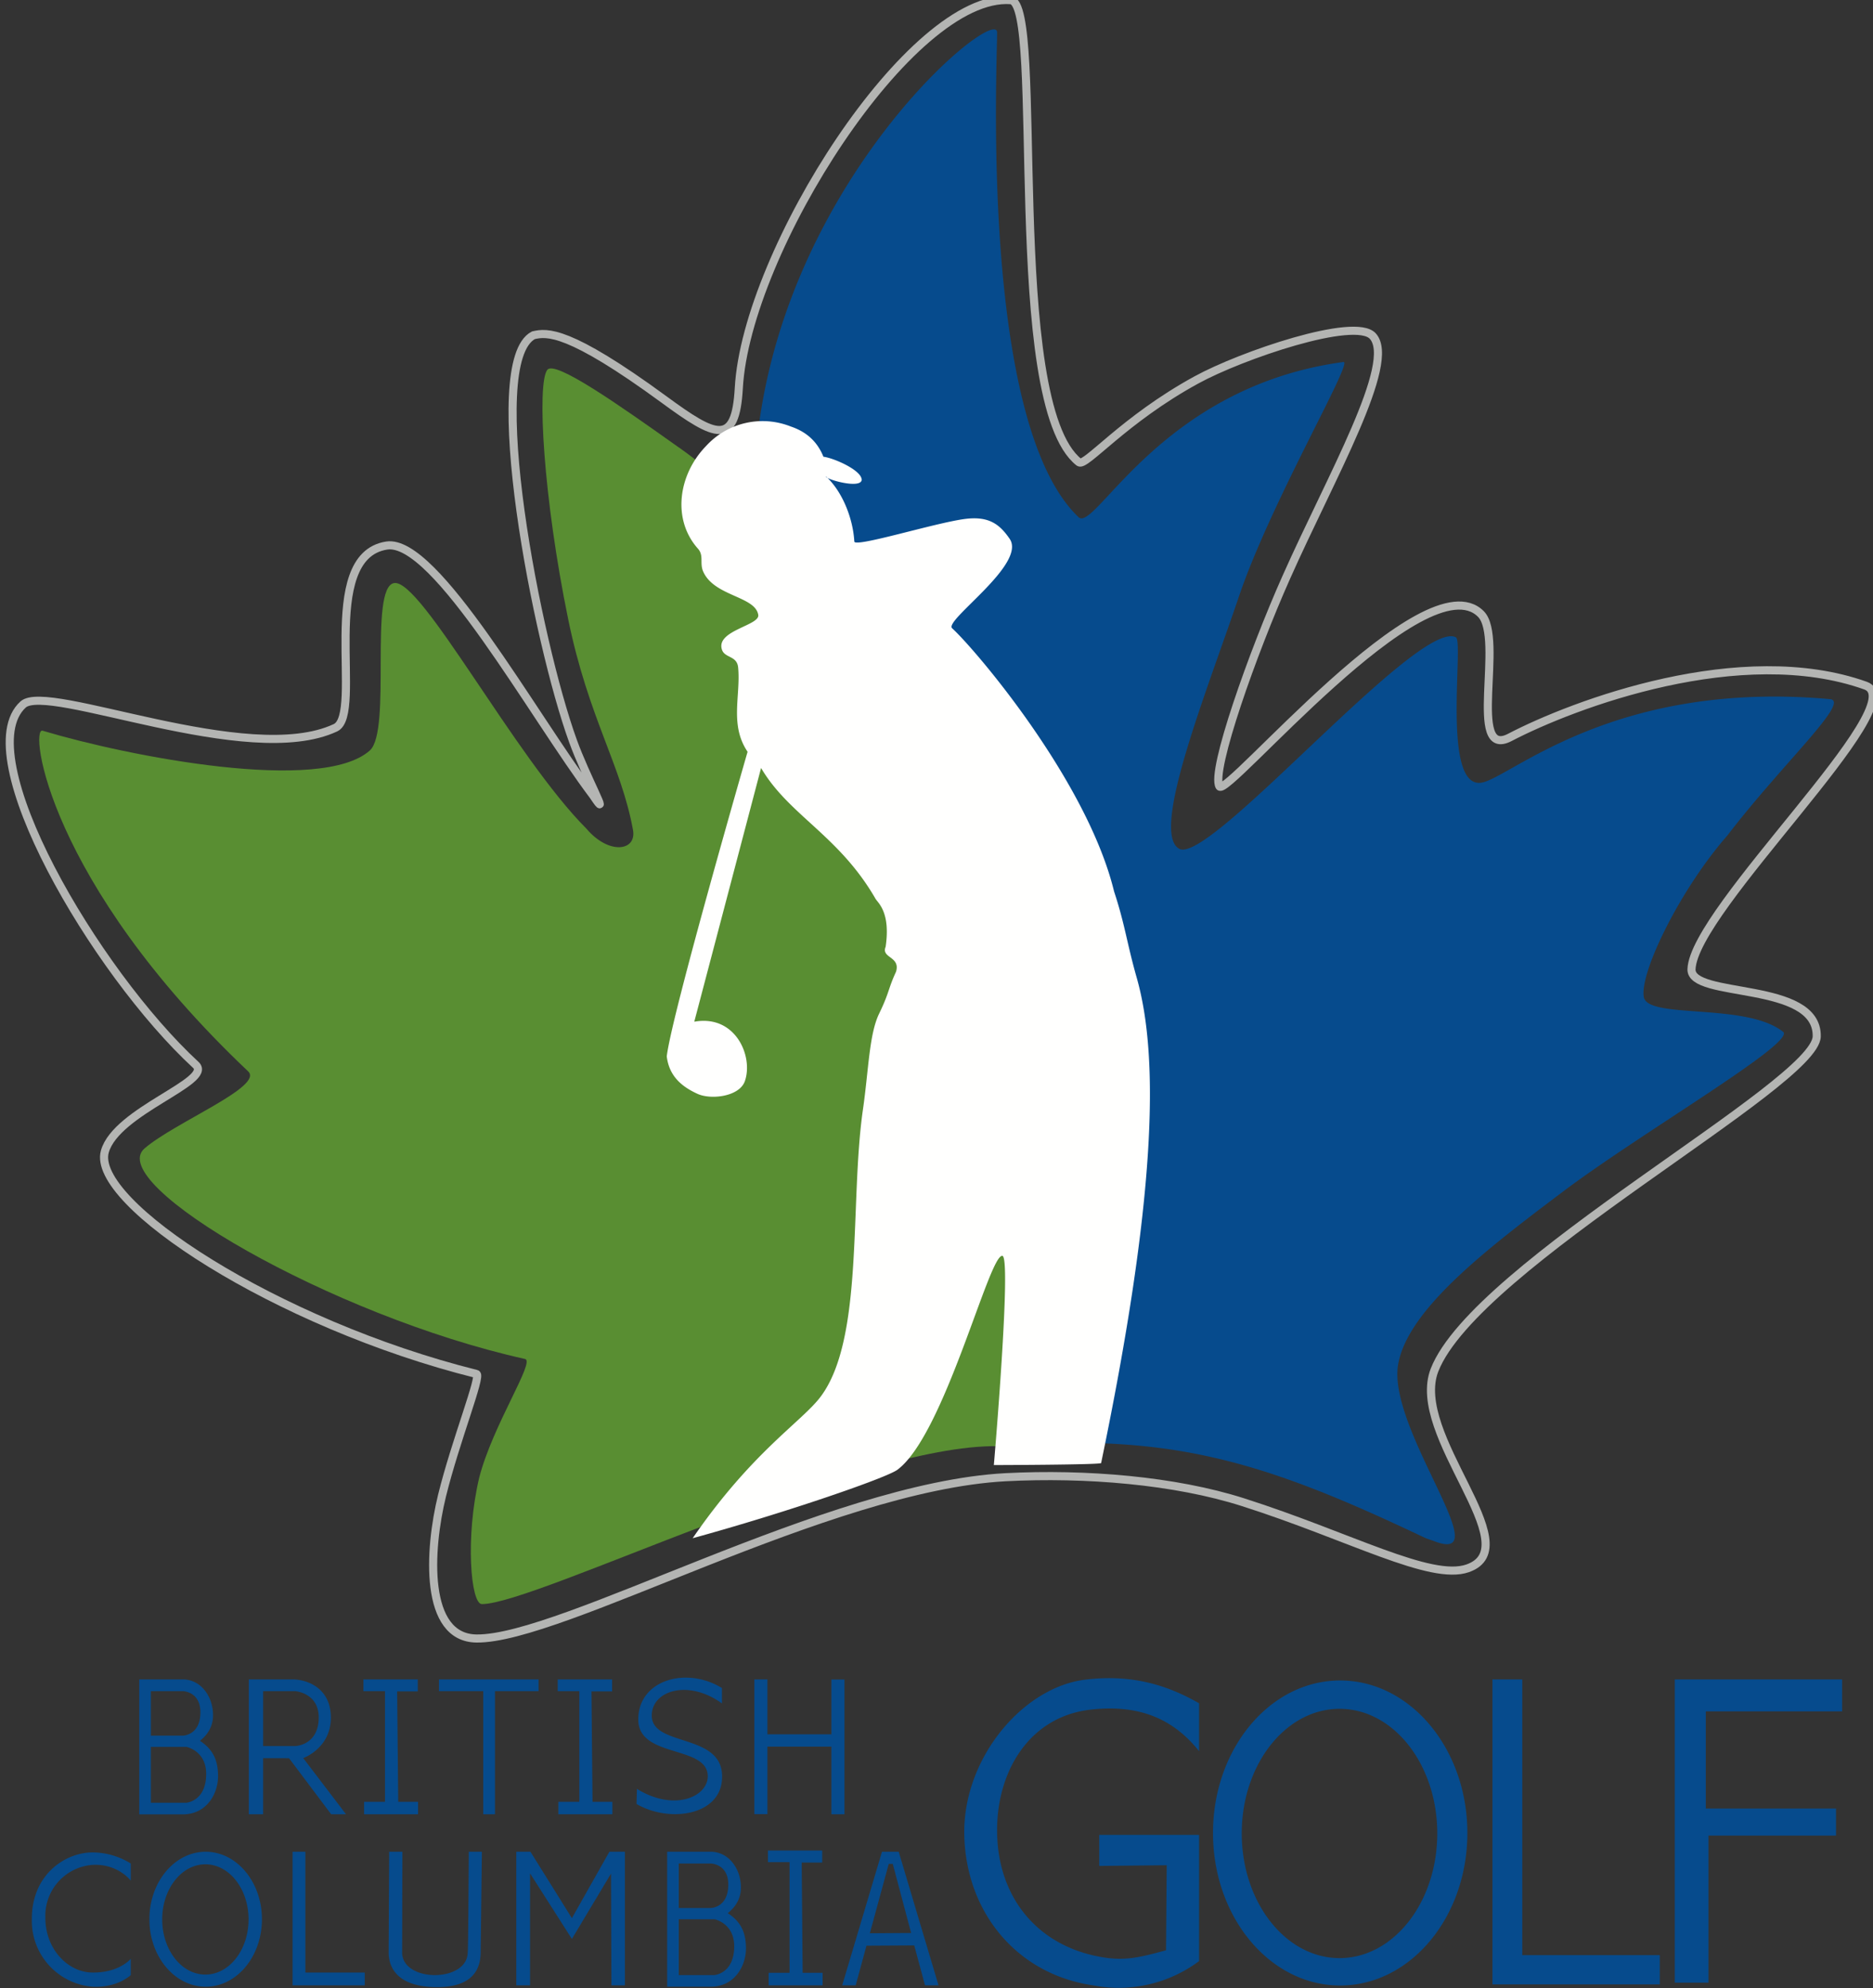 <svg xmlns="http://www.w3.org/2000/svg" viewBox="0 0 1388 1473"><rect x="0" y="0" width="1388" height="1473" fill="#333333" stroke="none"/><g fill="none" fill-rule="evenodd"><path stroke="#B4B5B3" stroke-width="6" d="M1087.6 1162c46-16-43.4-98.9-24.5-147 30.6-78 282.5-211.5 283.2-247.1.8-41.4-93.6-27.8-92.8-49.8 1.6-44.6 165.6-197.1 129-210.1-92.2-32.9-216 13.5-263.7 38.4-31.8 16.5-3.8-73.5-21.3-91.4-41-41.7-188.6 136.5-193.8 127.7-6.6-11.2 24.9-99.7 49.4-154.7 33-74.3 82.2-159.3 64.2-179-13.2-14.5-97.5 14.3-130.7 32.5-54 29.5-82.3 64.7-87 61-56-44-25-340.5-50.6-342.4-73.8-5.4-195.8 186-201.5 287.4-2.4 43.5-17.1 36.6-55.4 8.5-71-52-86.8-49.9-96.8-47.6-38 20 2.8 227.6 29.3 300.6 9.6 26.6 29 61.5 15 40.5-44.8-59.5-116.9-190.8-153-185.3-52 8-16.7 125-38 135-64.9 30.4-213.3-33.9-231.5-17.2-40.8 37.2 53.2 198 128 267 13.2 12.2-58.9 34-67.4 64.2C67.1 891 204.8 981 353.1 1018c4 1-15.5 49.5-25.5 90-10 40.7-13.5 105.5 25.5 106 63 .8 260.6-112.5 392-119.5 59.6-3.1 125.6 2.4 176 18.5 79.1 25.2 139 58.6 166.5 49Z"/><path fill="#064B8D" d="M559 382.9c-8-226 179.2-381.3 179.9-359 .4 16.4-13.8 289 60.4 359.3 12.2 11.6 60.8-96.7 196.3-115 7.7-1-53.7 103.5-77.5 173.8-24 71-66 175-44.2 186.9 22.5 12.2 177.3-171 205-156.7 6.2 3.3-11.5 116.7 20.7 107.3 24-7 100-75.5 256.5-61.5 15.7 1.4-34.8 47.3-76 101-35 40-64.8 101-62 119.5 2.5 17 75.6 4 103.3 26 9.8 8-105.6 75-163.3 118.5-55.1 41.5-115 87-122 128-8.2 47.7 75 149 27 131-3.1-1.2-5-1.6-8-3-122-58-189.8-77.5-317.8-67.5-1 0 93.8-439.5-178.3-688.6Zm-447.2 911.5v41.3H138s14.8-1 14.8-21.4c0-17.1-14.6-20-14.6-20h-26.5Zm0-41.4v33h23.4s13.3.1 13.3-17.3c0-15.6-13.1-15.7-13.1-15.7h-23.5Zm-8.6-8.7v100h32.2c17.7 0 26.1-15.1 26.2-28.1 0-12.2-3.8-20-13.4-26.4 7.8-6.2 10.8-14 9.3-23.8-1.8-12-10.4-21.7-22-21.7h-32.3Zm91.8 8.7v40.7h23.4c1.6 0 17.6-1.1 17.8-21 .1-18.6-17.6-19.7-17.6-19.7H195Zm0 91.2h-10.6v-99.9h32.3c11.6 0 28.5 6.9 28.5 28.3 0 22.8-20.5 30-20.5 30l31.7 41.6h-11l-31.2-41.5H195v41.5Zm130.3-99.9h73.8v8.7h-32.3v91.2h-8.7V1253h-32.8zm-56 0v8.7h16v82h-15.5v9.2h40v-9.2h-14.7l-.8-81.8h15.3v-8.9zm265.7 17.8c-25-18.1-51.9-9.5-52 8.8-.3 24.3 55 12.2 52 48-2 26.4-39.3 31.7-63.3 17.7l.3-11.2c27.5 17 52.5 6 52.5-9.4-.2-23.3-52-13-51.5-42.4.3-29 35.7-39.1 62-22.9v11.4Zm-121.7-17.8v8.7h16v82h-15.5v9.2h40v-9.2h-14.7l-.8-81.8h15.3v-8.9zm145.7 0h9.7v40.7h47.4v-40.6h9.7v99.8h-9.7v-50.1h-47.4v50H559zm-438.8 177.8c0-22.5 14.3-40.8 32-40.8s32 18.3 32 40.8c0 22.6-14.3 40.9-32 40.9s-32-18.3-32-40.9Zm-9.5-.1c0-27.6 18.7-50 41.7-50 23 0 41.7 22.4 41.7 50s-18.6 50-41.7 50c-23 0-41.7-22.4-41.7-50Zm-13.8 29.4v12c-.5.4-10.2 9.5-28.3 8.6a48.9 48.9 0 0 1-45-49.8c-.3-33 24.5-49.7 45-49.7a54 54 0 0 1 28.3 8.2v12.7s-9.4-12.5-28-11.7a37.8 37.8 0 0 0-35.3 38.8c-.2 23.4 16.6 41 35.2 41 18.2.1 26.7-8.6 28-10.1ZM503 1422v41.4h26.3s14.8-1 14.8-21.4c0-17.1-14.6-20-14.6-20H503Zm0-41.3v33h23.4s13.3.1 13.3-17.4c0-15.6-13.2-15.6-13.2-15.6H503Zm-8.6-8.7v100h32.2c17.7 0 26.1-15.2 26.2-28.2 0-12.1-3.8-20-13.5-26.3 7.8-6.2 10.9-14 9.4-23.8-1.8-12-10.4-21.7-22-21.7h-32.3Zm-277.6 0v99h53.5v-9.5h-44V1372zm71.6 0h9.8l-.2 74.6c0 22.3 48.3 22.5 48.6 0 .4 0 .8-74.6.8-74.6h9.7l-.9 74.6c-.1 10.3-4 25.7-32.2 25.7-30.8 0-36-15.8-36-25.7l.4-74.6Zm94.2 0v99h10.2v-83l31 48.6 29-48.4.3 82.8h10v-99h-11.5l-27.8 49.2-30.7-49.2zm186.5-.9v8.6h16v82h-15.5v9.3h40v-9.3h-14.8l-.7-81.7h15.2v-8.9zm536.9-126.8v226h124v-21.7h-101.9v-204.3zm-185.8 114.1c0-51 32.5-92.3 72.5-92.3s72.4 41.3 72.4 92.3-32.4 92.4-72.4 92.4c-40 0-72.5-41.4-72.5-92.4Zm-21.3-.3c0-62.4 42.2-113 94.2-113s94.3 50.6 94.3 113-42.2 113-94.3 113c-52 0-94.2-50.6-94.2-113Zm-223.7 74.1-13.6-51.2h-3l-14 51.4 30.6-.2Zm-33.1 9.4-8 29.4h-10l29.5-99H666l29.5 99h-10l-8-29.6-35.5.2Zm599-197.3V1469h25v-109h94.5v-20h-96.5v-72h101v-23.7zM888.6 1262v35.5c-20.9-26.3-47.7-34.5-80.4-30.8-48 5.5-71.8 50.2-69.1 96.3 2.5 43.7 29.3 76.6 72 86 20.2 4.5 31 2 53-4l.5-63-50 .5v-23h74v93.5a99.6 99.6 0 0 1-78.5 18c-56.5-8.2-94.1-54-95.5-111-1.4-57 43.3-109.8 89.5-115.5 31-3.8 57.5 2 84.5 17.5Z"/><path fill="#598E32" d="M503 331.5c-45-32-91.8-64.8-97.4-57.5-7.9 10-2.9 95.6 15.5 185 15 73 39.2 107.7 48 156 2.8 15.7-18 18.5-34.5-1-53-53-122.4-185.2-142.5-182-19 3-1.6 109.2-18 124-36 32.3-178.6 4.6-242.5-14.6-10-3 3.5 111.5 152.3 252.4 11.8 11.2-54.5 37.8-76.8 57.1-30 26 138 124 282 156 7.7 1.7-24 49-34 88-10.4 44-6.3 93.6 2 93.6 40 0 278.5-118.7 382.3-117 30.2.5 41.1-542.7-236.3-740Z"/><path fill="#FFFFFE" d="M638.6 355c.5 8-27.3 0-26.5-2 12 11 20 30.8 21 48.2.2 4.8 59.7-13.8 82-16.7 17.9-2.3 25.8 4.1 33.1 14.7 12.9 18.8-49 60.6-42.6 66.3 17 15.5 100 112.8 120 195 8.1 24.5 9.4 38 16.8 64C859.6 785 856 891.5 816 1084c-.3 1.3-79.5 1.5-79.5 1.5s13.3-154.6 6.3-155C733 929 700 1063.1 665 1089c-8.2 6-81.8 31.5-151.7 50.7 44-64 80.8-86.3 94.7-104.7 32.5-43 21.5-144 31.5-213 4.2-29.3 4.6-55.8 12-71 7.7-15.9 6.5-18 12.5-31 3.5-11.5-11.2-10-7.7-18.5 3.8-25.8-5.8-32.6-7.5-35.6-27.1-47-64.3-61.9-84.8-96.9l-49.5 188c30.5-5.5 43.9 25.6 37.5 44-4 11.5-25 14-35 9.5-12.8-5.8-21.2-13.9-22.9-27.8C497.6 752.2 554 557 554 557c-13.5-20-5-41.5-7-62.5-.9-9-10.2-6.7-12.1-13.5-4.1-14 28.5-17.6 27-25.5-2.4-14-33.2-13.6-41-32.5-2.4-6.1.8-11.4-3.7-16.5-19.2-21.5-14.7-54.7 6-76A56.7 56.7 0 0 1 586 316c12.5 4.2 20 12 24.2 22.4 7.8 1 27.5 9.7 28.3 16.6Z"/></g></svg>